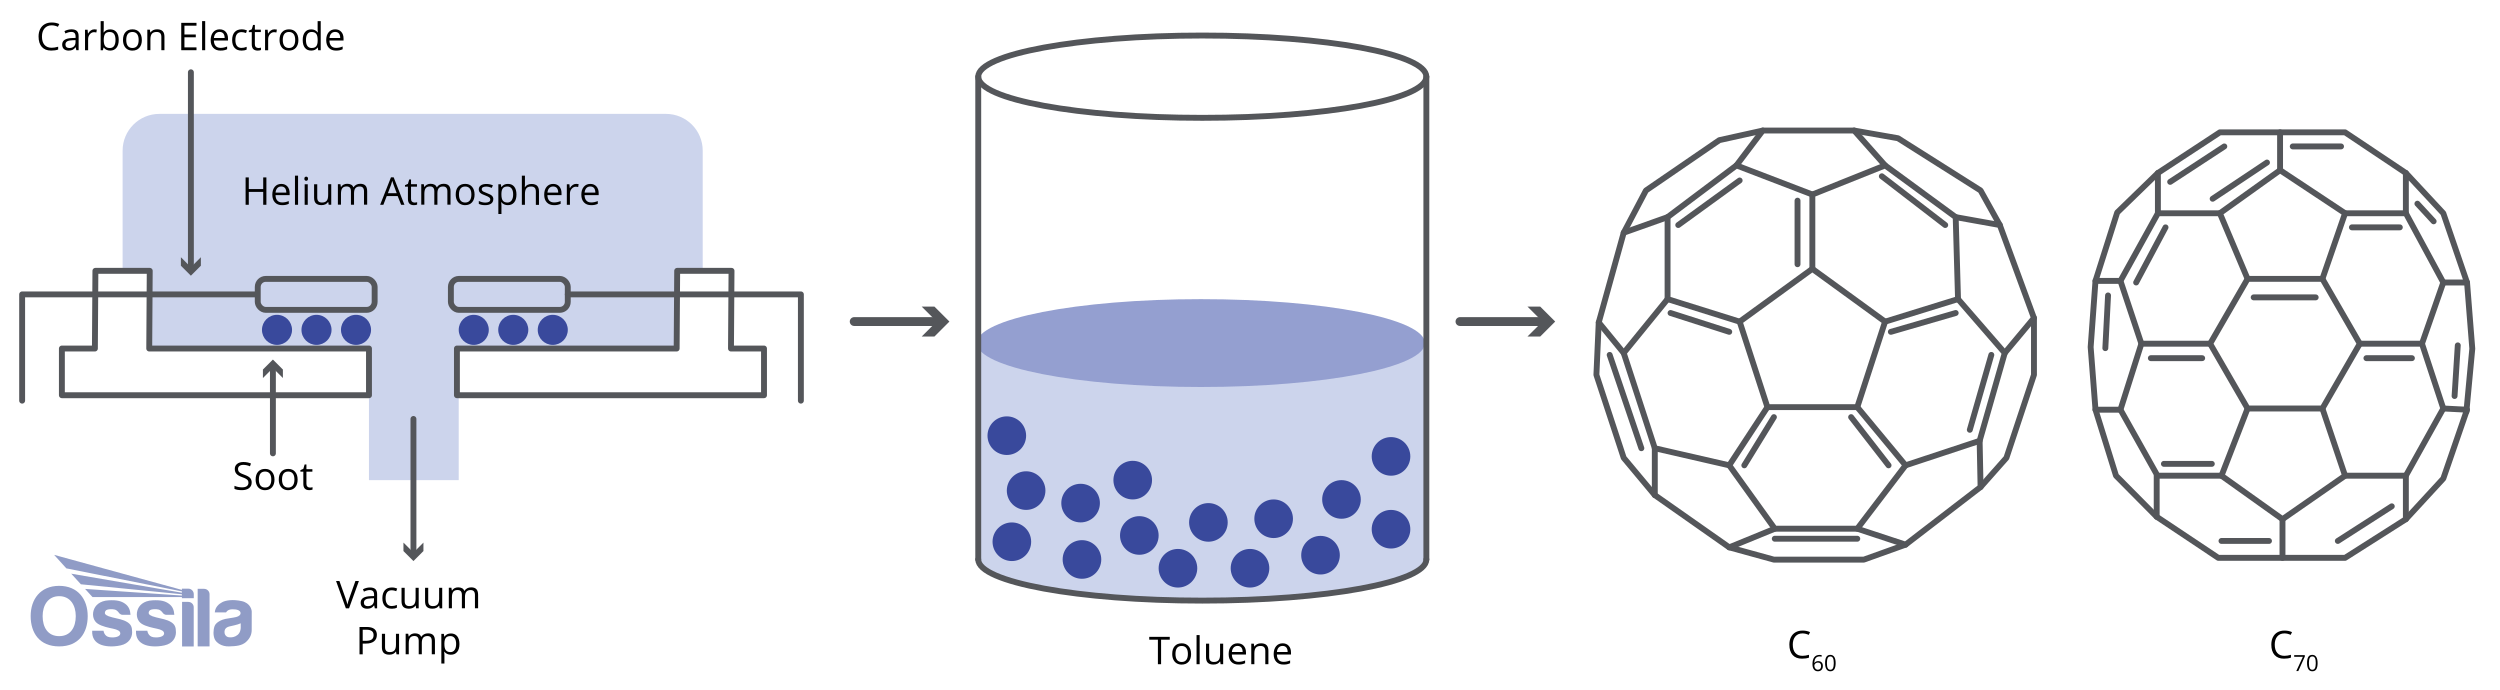 <svg viewBox="0 0 848 234.11" xmlns:xlink="http://www.w3.org/1999/xlink" height="234.11" width="848" xmlns="http://www.w3.org/2000/svg">
  <defs>
    <style>
      .cls-1 {
        fill: #ccd4ec;
      }

      .cls-2 {
        fill: #54565a;
      }

      .cls-3 {
        stroke-width: 3px;
      }

      .cls-3, .cls-4, .cls-5 {
        fill: none;
      }

      .cls-3, .cls-5 {
        stroke: #54565a;
        stroke-linecap: round;
        stroke-linejoin: round;
      }

      .cls-6 {
        fill: #39499c;
      }

      .cls-5 {
        stroke-width: 2px;
      }

      .cls-7 {
        fill: #949fd0;
      }

      .cls-8 {
        fill: #909cc6;
      }

      .cls-9 {
        clip-path: url(#clippath);
      }
    </style>
    <clipPath id="clippath">
      <path d="M22.51,192.79l39.19,7.81v.45l-37.54-6.46,3.27,3.6,34.27,3.38v.44c-10.98-.76-21.86-1.49-32.84-2.25l2.51,2.76c10.14,0,20.19,0,30.33,0v.38h4.03v-1.34c0-1.04-.83-1.89-1.85-1.89h-2.18v.42l-43.34-11.88,4.15,4.59Z" class="cls-4"></path>
    </clipPath>
  </defs>
  <g id="Layer_3">
    <path d="M41.59,91.87v-40.77c0-6.89,5.58-12.47,12.47-12.47h171.83c6.89,0,12.47,5.58,12.47,12.47v40.77h-8.67v26.35h-74.09v44.64h-30.45v-44.64H50.62v-26.35h-9.03" class="cls-1"></path>
  </g>
  <g id="Layer_2">
    <g>
      <polygon points="614.75 91.19 590.09 109.11 599.51 138.1 629.99 138.1 639.42 109.11 614.75 91.19" class="cls-5"></polygon>
      <polyline points="614.75 91.19 614.75 65.98 639.42 56.1 663.37 73.65 664.16 101.45 639.42 109.11" class="cls-5"></polyline>
      <polyline points="629.99 138.1 646.37 157.84 671.49 149.53 680.02 119.73 664.16 101.45" class="cls-5"></polyline>
      <polyline points="599.51 138.1 586.56 157.84 602 179.34 629.99 179.34 646.37 157.84" class="cls-5"></polyline>
      <polyline points="590.09 109.11 565.64 101.45 565.64 73.65 589 56.1 614.75 65.98" class="cls-5"></polyline>
      <polyline points="565.64 101.45 550.76 119.73 561.31 152.04 586.56 157.84" class="cls-5"></polyline>
      <line y2="61.22" x2="590.09" y1="76.33" x1="569.26" class="cls-5"></line>
      <line y2="76.33" x2="659.82" y1="59.79" x1="638.32" class="cls-5"></line>
      <line y2="112.56" x2="586.56" y1="106.17" x1="566.65" class="cls-5"></line>
      <line y2="157.84" x2="591.67" y1="141.49" x1="601.71" class="cls-5"></line>
      <line y2="145.79" x2="668.16" y1="120.38" x1="675.46" class="cls-5"></line>
      <polyline points="561.31 152.04 561.31 167.94 586.56 185.66 602 179.34" class="cls-5"></polyline>
      <polyline points="629.99 179.34 646.37 184.75 671.81 165.2 671.49 149.53" class="cls-5"></polyline>
      <polyline points="586.56 185.66 601.71 189.83 632.2 189.83 646.37 184.75" class="cls-5"></polyline>
      <polyline points="589 56.1 597.93 44.28 628.94 44.28 639.42 56.1" class="cls-5"></polyline>
      <polyline points="550.76 119.73 542.29 109.37 550.76 78.94 565.64 73.65" class="cls-5"></polyline>
      <polyline points="597.93 44.28 583.2 47.54 558.31 64.61 550.76 78.94" class="cls-5"></polyline>
      <polyline points="542.29 109.37 541.5 127.15 550.76 155.3 561.31 167.94" class="cls-5"></polyline>
      <polyline points="680.02 119.73 689.92 107.87 678.33 76.33 663.37 73.65" class="cls-5"></polyline>
      <polyline points="628.94 44.28 643.8 46.89 671.81 64.61 678.33 76.33" class="cls-5"></polyline>
      <polyline points="689.92 107.87 689.92 127.15 680.57 155.3 671.81 165.2" class="cls-5"></polyline>
      <line y2="89.63" x2="609.72" y1="68.06" x1="609.72" class="cls-5"></line>
      <line y2="157.84" x2="640.6" y1="141.49" x1="627.9" class="cls-5"></line>
      <line y2="182.74" x2="629.99" y1="182.74" x1="602" class="cls-5"></line>
      <line y2="106.17" x2="663.37" y1="112.56" x1="641.38" class="cls-5"></line>
      <line y2="152.04" x2="556.75" y1="120.38" x1="546" class="cls-5"></line>
    </g>
    <g>
      <line y2="109.07" x2="524.09" y1="109.07" x1="495.22" class="cls-3"></line>
      <polygon points="518.11 114.16 523.2 109.07 518.11 103.99 522.43 103.99 527.52 109.07 522.43 114.16 518.11 114.16" class="cls-2"></polygon>
    </g>
    <g>
      <polygon points="787.76 94.59 762.38 94.59 749.68 116.58 762.38 138.56 787.76 138.56 800.45 116.58 787.76 94.59" class="cls-5"></polygon>
      <polyline points="787.76 94.59 795.45 72.34 773.4 57.73 752.98 72.34 762.38 94.59" class="cls-5"></polyline>
      <polyline points="762.38 138.56 753.53 161.36 774.22 176.11 795.45 161.36 787.76 138.56" class="cls-5"></polyline>
      <line y2="100.87" x2="785.48" y1="100.87" x1="764.45" class="cls-5"></line>
      <polyline points="774.22 176.11 774.22 189.22 795.45 189.22 816.07 176.11 816.07 161.36 795.45 161.36" class="cls-5"></polyline>
      <polyline points="800.45 116.58 821.53 116.58 828.77 138.56 816.07 161.36" class="cls-5"></polyline>
      <line y2="121.49" x2="818.12" y1="121.49" x1="802.69" class="cls-5"></line>
      <polyline points="749.68 116.58 726.36 116.58 719.26 138.97 731.82 161.36 753.53 161.36" class="cls-5"></polyline>
      <polyline points="752.98 72.34 731.96 72.34 719.26 95.28 726.36 116.58" class="cls-5"></polyline>
      <line y2="77.12" x2="734.55" y1="95.82" x1="724.58" class="cls-5"></line>
      <polyline points="795.45 72.34 816.07 72.34 828.77 95.82 821.53 116.58" class="cls-5"></polyline>
      <line y2="77.12" x2="814.02" y1="77.12" x1="797.77" class="cls-5"></line>
      <polyline points="816.07 72.34 816.07 58.68 828.77 72.34 836.82 95.82 828.77 95.82" class="cls-5"></polyline>
      <polyline points="816.07 176.11 828.77 162.32 836.82 138.97 828.77 138.56" class="cls-5"></polyline>
      <polyline points="836.82 95.82 838.6 118.28 836.6 139.63" class="cls-5"></polyline>
      <polyline points="774.22 189.22 752.44 189.22 731.55 175.29 731.55 161.36" class="cls-5"></polyline>
      <line y2="183.49" x2="769.64" y1="183.49" x1="753.53" class="cls-5"></line>
      <line y2="171.74" x2="811.29" y1="183.49" x1="792.99" class="cls-5"></line>
      <line y2="117.15" x2="833.68" y1="134.33" x1="832.59" class="cls-5"></line>
      <line y2="75.07" x2="825.49" y1="69.09" x1="819.98" class="cls-5"></line>
      <line y2="157.34" x2="750.25" y1="157.34" x1="734" class="cls-5"></line>
      <line y2="121.49" x2="746.98" y1="121.49" x1="729.57" class="cls-5"></line>
      <polyline points="816.07 58.68 795.45 44.89 773.4 44.89 773.4 57.73" class="cls-5"></polyline>
      <line y2="49.67" x2="794.08" y1="49.67" x1="777.7" class="cls-5"></line>
      <line y2="49.67" x2="754.49" y1="61.69" x1="736.12" class="cls-5"></line>
      <line y2="55.13" x2="768.96" y1="67.42" x1="750.53" class="cls-5"></line>
      <polyline points="731.96 72.34 731.96 58.68 752.98 44.89 773.4 44.89" class="cls-5"></polyline>
      <polyline points="719.26 95.28 710.79 95.28 718.16 72.08 731.96 58.68" class="cls-5"></polyline>
      <polyline points="719.26 138.97 710.79 138.97 709.15 117.73 710.79 95.28" class="cls-5"></polyline>
      <line y2="118.1" x2="714.13" y1="100.21" x1="715.05" class="cls-5"></line>
      <polyline points="710.79 138.97 717.75 161.36 731.55 175.29" class="cls-5"></polyline>
    </g>
    <g>
      <path d="M611.41,214.85c-1.02,0-1.83.34-2.42,1.02-.59.68-.88,1.61-.88,2.79s.28,2.15.85,2.81c.57.66,1.38.99,2.43.99.65,0,1.39-.12,2.22-.35v.95c-.64.24-1.44.36-2.38.36-1.37,0-2.42-.41-3.17-1.24-.74-.83-1.11-2.01-1.11-3.54,0-.96.18-1.79.54-2.51s.87-1.27,1.55-1.66,1.47-.58,2.38-.58c.97,0,1.82.18,2.55.53l-.46.93c-.7-.33-1.41-.5-2.11-.5Z"></path>
      <path d="M614.79,225.32c0-1.06.21-1.86.62-2.39.41-.53,1.02-.79,1.83-.79.28,0,.5.02.66.07v.53c-.19-.06-.41-.09-.65-.09-.58,0-1.02.18-1.33.54s-.47.93-.5,1.7h.04c.27-.42.7-.64,1.29-.64.49,0,.87.15,1.15.44.28.29.42.69.42,1.2,0,.56-.15,1-.46,1.33-.31.32-.72.48-1.25.48-.56,0-1-.21-1.33-.63-.33-.42-.49-1.01-.49-1.76ZM616.61,227.18c.35,0,.62-.11.82-.33.19-.22.29-.54.29-.96,0-.36-.09-.64-.27-.84-.18-.2-.45-.31-.81-.31-.22,0-.42.05-.61.14-.18.09-.33.22-.44.38-.11.16-.16.33-.16.5,0,.25.05.49.15.71.1.22.24.39.42.52.18.13.39.19.62.19Z"></path>
      <path d="M622.65,224.92c0,.94-.15,1.63-.44,2.09-.29.46-.75.69-1.35.69s-1.03-.24-1.33-.71c-.3-.47-.46-1.17-.46-2.08s.15-1.64.44-2.1c.29-.46.74-.68,1.34-.68s1.03.24,1.34.71.46,1.17.46,2.07ZM619.69,224.92c0,.79.09,1.36.28,1.72.19.36.48.54.88.54s.71-.18.89-.55c.18-.36.28-.93.28-1.71s-.09-1.35-.28-1.71c-.18-.36-.48-.54-.89-.54s-.7.18-.88.53c-.18.36-.28.93-.28,1.72Z"></path>
    </g>
    <g>
      <path d="M774.89,214.85c-1.02,0-1.83.34-2.42,1.02-.59.68-.88,1.61-.88,2.79s.28,2.15.85,2.81c.57.66,1.38.99,2.43.99.65,0,1.39-.12,2.22-.35v.95c-.64.24-1.44.36-2.38.36-1.37,0-2.42-.41-3.17-1.24-.74-.83-1.11-2.01-1.11-3.54,0-.96.18-1.79.54-2.51s.87-1.27,1.55-1.66,1.47-.58,2.38-.58c.97,0,1.82.18,2.55.53l-.46.93c-.7-.33-1.41-.5-2.11-.5Z"></path>
      <path d="M778.9,227.63l2.24-4.84h-2.95v-.57h3.6v.49l-2.21,4.92h-.68Z"></path>
      <path d="M786.13,224.92c0,.94-.15,1.63-.44,2.09-.29.46-.75.69-1.35.69s-1.03-.24-1.33-.71c-.3-.47-.46-1.17-.46-2.08s.15-1.64.44-2.1c.29-.46.74-.68,1.34-.68s1.03.24,1.34.71.46,1.17.46,2.07ZM783.18,224.92c0,.79.09,1.36.28,1.72.19.36.48.54.88.54s.71-.18.89-.55c.18-.36.28-.93.28-1.71s-.09-1.35-.28-1.71c-.18-.36-.48-.54-.89-.54s-.7.18-.88.53c-.18.36-.28.93-.28,1.72Z"></path>
    </g>
    <ellipse ry="14.9" rx="76" cy="188.83" cx="407.34" class="cls-1"></ellipse>
    <polygon points="331.82 116.22 331.82 189.77 483.34 189.77 483.34 117.98 331.82 116.22" class="cls-1"></polygon>
    <ellipse ry="14.9" rx="76" cy="116.37" cx="407.34" class="cls-7"></ellipse>
    <ellipse ry="13.96" rx="76" cy="26.01" cx="407.82" class="cls-5"></ellipse>
    <path d="M483.82,189.77c0,7.71-34.03,13.96-76,13.96s-76-6.25-76-13.96" class="cls-5"></path>
    <line y2="189.77" x2="331.82" y1="26.01" x1="331.82" class="cls-5"></line>
    <line y2="189.77" x2="483.82" y1="26.01" x1="483.82" class="cls-5"></line>
    <g>
      <path d="M393.84,225.3h-1.08v-8.32h-2.94v-.96h6.96v.96h-2.94v8.32Z"></path>
      <path d="M404.02,221.81c0,1.13-.29,2.02-.86,2.66-.57.64-1.36.96-2.37.96-.62,0-1.17-.15-1.66-.44s-.85-.71-1.12-1.26-.39-1.19-.39-1.92c0-1.13.28-2.02.85-2.65.57-.63,1.35-.95,2.36-.95s1.75.32,2.32.97c.57.65.86,1.52.86,2.63ZM398.72,221.81c0,.89.18,1.57.53,2.03s.88.7,1.57.7,1.21-.23,1.57-.69c.36-.46.54-1.14.54-2.03s-.18-1.56-.54-2.02c-.36-.46-.89-.69-1.58-.69s-1.21.23-1.56.68-.53,1.13-.53,2.02Z"></path>
      <path d="M406.92,225.3h-1.05v-9.88h1.05v9.88Z"></path>
      <path d="M410.15,218.34v4.51c0,.57.13.99.39,1.27s.66.42,1.21.42c.73,0,1.26-.2,1.6-.6.34-.4.5-1.05.5-1.95v-3.66h1.05v6.96h-.87l-.15-.93h-.06c-.22.34-.52.6-.9.79-.38.18-.82.27-1.31.27-.85,0-1.48-.2-1.9-.6-.42-.4-.63-1.05-.63-1.93v-4.55h1.07Z"></path>
      <path d="M420.08,225.42c-1.03,0-1.84-.31-2.43-.94-.59-.63-.89-1.5-.89-2.61s.28-2.01.83-2.67c.55-.66,1.29-.99,2.22-.99.87,0,1.56.29,2.07.86.51.57.76,1.33.76,2.27v.67h-4.79c.02.82.23,1.44.62,1.86.39.42.94.63,1.65.63.75,0,1.49-.16,2.22-.47v.94c-.37.16-.72.28-1.06.35-.33.07-.73.1-1.2.1ZM419.79,219.1c-.56,0-1,.18-1.34.55-.33.36-.53.87-.59,1.51h3.64c0-.66-.15-1.17-.44-1.53-.3-.35-.72-.53-1.27-.53Z"></path>
      <path d="M429.19,225.3v-4.5c0-.57-.13-.99-.39-1.27s-.66-.42-1.21-.42c-.73,0-1.26.2-1.6.59-.34.39-.51,1.04-.51,1.95v3.65h-1.05v-6.96h.86l.17.95h.05c.22-.34.52-.61.91-.8.39-.19.82-.28,1.3-.28.84,0,1.47.2,1.89.61.42.4.63,1.05.63,1.94v4.54h-1.05Z"></path>
      <path d="M435.35,225.42c-1.03,0-1.84-.31-2.43-.94s-.89-1.5-.89-2.61.28-2.01.83-2.67c.55-.66,1.29-.99,2.22-.99.87,0,1.56.29,2.07.86.51.57.76,1.33.76,2.27v.67h-4.79c.02.82.23,1.44.62,1.86s.94.63,1.65.63c.75,0,1.49-.16,2.22-.47v.94c-.37.16-.72.28-1.06.35-.33.07-.73.1-1.2.1ZM435.06,219.1c-.56,0-1,.18-1.34.55-.33.36-.53.87-.59,1.51h3.64c0-.66-.15-1.17-.44-1.53-.3-.35-.72-.53-1.27-.53Z"></path>
    </g>
    <g>
      <line y2="109.07" x2="318.61" y1="109.07" x1="289.74" class="cls-3"></line>
      <polygon points="312.63 114.16 317.72 109.07 312.63 103.99 316.95 103.99 322.04 109.07 316.95 114.16 312.63 114.16" class="cls-2"></polygon>
    </g>
    <circle r="6.55" cy="183.76" cx="343.22" class="cls-6"></circle>
    <circle r="6.55" cy="170.65" cx="366.54" class="cls-6"></circle>
    <circle r="6.55" cy="189.77" cx="367" class="cls-6"></circle>
    <circle r="6.55" cy="181.63" cx="386.46" class="cls-6"></circle>
    <circle r="6.55" cy="177.2" cx="409.89" class="cls-6"></circle>
    <circle r="6.55" cy="192.75" cx="399.56" class="cls-6"></circle>
    <circle r="6.55" cy="188.32" cx="447.92" class="cls-6"></circle>
    <circle r="6.55" cy="154.81" cx="471.83" class="cls-6"></circle>
    <circle r="6.55" cy="179.51" cx="471.83" class="cls-6"></circle>
    <circle r="6.55" cy="192.75" cx="424" class="cls-6"></circle>
    <circle r="6.55" cy="175.96" cx="432.02" class="cls-6"></circle>
    <circle r="6.55" cy="169.41" cx="455.03" class="cls-6"></circle>
    <circle r="6.55" cy="166.41" cx="348.06" class="cls-6"></circle>
    <circle r="6.55" cy="147.78" cx="341.51" class="cls-6"></circle>
    <circle r="6.55" cy="162.86" cx="384.22" class="cls-6"></circle>
    <g>
      <path d="M120.58,197.07h1.16l-3.35,9.28h-1.07l-3.33-9.28h1.14l2.13,6c.25.69.44,1.36.58,2.01.15-.69.35-1.37.6-2.05l2.12-5.97Z"></path>
      <path d="M127.14,206.35l-.21-.99h-.05c-.35.44-.69.73-1.04.89-.35.15-.78.23-1.29.23-.69,0-1.23-.18-1.62-.53-.39-.36-.59-.86-.59-1.52,0-1.4,1.12-2.14,3.37-2.21l1.18-.04v-.43c0-.55-.12-.95-.35-1.21-.24-.26-.61-.39-1.13-.39-.58,0-1.24.18-1.97.53l-.32-.81c.34-.19.72-.33,1.13-.44.41-.11.82-.16,1.23-.16.83,0,1.44.18,1.84.55.4.37.6.96.6,1.77v4.75h-.78ZM124.75,205.61c.66,0,1.17-.18,1.55-.54.38-.36.56-.86.56-1.51v-.63l-1.05.04c-.84.03-1.44.16-1.81.39-.37.23-.56.59-.56,1.08,0,.38.12.67.35.87.23.2.55.3.97.3Z"></path>
      <path d="M132.87,206.48c-1.01,0-1.79-.31-2.34-.93-.55-.62-.83-1.5-.83-2.63s.28-2.06.84-2.7c.56-.63,1.36-.95,2.4-.95.33,0,.67.04,1,.11s.6.16.79.25l-.32.9c-.23-.09-.49-.17-.76-.23-.27-.06-.52-.09-.73-.09-1.41,0-2.12.9-2.12,2.7,0,.85.17,1.51.52,1.97.35.46.86.69,1.53.69.58,0,1.17-.12,1.78-.37v.93c-.47.24-1.05.36-1.76.36Z"></path>
      <path d="M137.27,199.39v4.51c0,.57.13.99.39,1.27s.66.42,1.21.42c.73,0,1.26-.2,1.6-.6.34-.4.5-1.05.5-1.95v-3.66h1.05v6.96h-.87l-.15-.93h-.06c-.22.34-.52.6-.9.79-.38.18-.82.27-1.31.27-.85,0-1.48-.2-1.9-.6-.42-.4-.63-1.05-.63-1.93v-4.55h1.07Z"></path>
      <path d="M145.25,199.39v4.51c0,.57.13.99.39,1.27s.66.42,1.21.42c.73,0,1.26-.2,1.6-.6.34-.4.5-1.05.5-1.95v-3.66h1.05v6.96h-.87l-.15-.93h-.06c-.22.34-.52.6-.9.79-.38.18-.82.27-1.31.27-.85,0-1.48-.2-1.9-.6-.42-.4-.63-1.05-.63-1.93v-4.55h1.07Z"></path>
      <path d="M161.1,206.35v-4.53c0-.55-.12-.97-.36-1.25-.24-.28-.6-.42-1.1-.42-.66,0-1.14.19-1.45.56s-.47.96-.47,1.74v3.88h-1.05v-4.53c0-.55-.12-.97-.36-1.25-.24-.28-.61-.42-1.11-.42-.66,0-1.14.2-1.45.59-.31.4-.46,1.04-.46,1.95v3.65h-1.05v-6.96h.86l.17.95h.05c.2-.34.48-.6.84-.79.36-.19.77-.29,1.22-.29,1.09,0,1.8.39,2.13,1.18h.05c.21-.36.51-.65.9-.86s.84-.32,1.35-.32c.79,0,1.38.2,1.77.61.39.4.59,1.05.59,1.94v4.54h-1.05Z"></path>
      <path d="M127.83,215.37c0,.94-.32,1.66-.96,2.17-.64.51-1.56.76-2.75.76h-1.09v3.65h-1.08v-9.28h2.41c2.32,0,3.48.9,3.48,2.7ZM123.03,217.37h.97c.96,0,1.65-.15,2.08-.46s.64-.8.64-1.49c0-.61-.2-1.07-.6-1.37s-1.03-.45-1.88-.45h-1.21v3.77Z"></path>
      <path d="M130.61,214.99v4.51c0,.57.13.99.39,1.27s.66.42,1.21.42c.73,0,1.26-.2,1.6-.6.34-.4.5-1.05.5-1.95v-3.66h1.05v6.96h-.87l-.15-.93h-.06c-.22.34-.52.6-.9.79-.38.18-.82.27-1.31.27-.85,0-1.48-.2-1.9-.6-.42-.4-.63-1.05-.63-1.93v-4.55h1.07Z"></path>
      <path d="M146.46,221.95v-4.53c0-.55-.12-.97-.36-1.25-.24-.28-.6-.42-1.1-.42-.66,0-1.14.19-1.45.56s-.47.96-.47,1.74v3.88h-1.05v-4.53c0-.55-.12-.97-.36-1.25-.24-.28-.61-.42-1.11-.42-.66,0-1.14.2-1.45.59-.31.4-.46,1.04-.46,1.95v3.65h-1.05v-6.96h.86l.17.95h.05c.2-.34.48-.6.84-.79.36-.19.77-.29,1.22-.29,1.09,0,1.8.39,2.13,1.18h.05c.21-.36.51-.65.9-.86s.84-.32,1.35-.32c.79,0,1.38.2,1.77.61.39.4.59,1.05.59,1.94v4.54h-1.05Z"></path>
      <path d="M152.93,222.08c-.45,0-.87-.08-1.24-.25-.37-.17-.69-.42-.94-.77h-.08c.05.41.08.79.08,1.16v2.86h-1.05v-10.08h.86l.15.95h.05c.27-.38.59-.66.95-.83s.77-.25,1.24-.25c.92,0,1.63.32,2.14.95.5.63.75,1.52.75,2.65s-.25,2.03-.77,2.66c-.51.63-1.22.95-2.12.95ZM152.77,215.76c-.71,0-1.23.2-1.54.59s-.48,1.02-.49,1.88v.23c0,.98.16,1.68.49,2.1.33.42.85.63,1.57.63.6,0,1.07-.24,1.41-.73.34-.49.51-1.16.51-2.01s-.17-1.53-.51-2c-.34-.46-.82-.69-1.44-.69Z"></path>
    </g>
    <g>
      <path d="M81.65,212.93c0,.5-.15,1.7-1.07,2.44-.92.74-1.95.92-2.95.79-1-.13-1.52-1.02-1.49-1.82.03-.8.38-1.49,1.6-1.83,1.22-.33,2.63-.5,3.91-1.09v1.52ZM82.03,203.91c-2.99-.68-5.4-.29-6.6.32s-2.45,1.73-2.57,3.5h3.83s.43-1.03,2.06-1.06c1.63-.03,2.64.35,2.82,1.08.17.73-.43,1.29-1.44,1.54-1,.25-2.6.42-3.71.65-1.12.23-3.13,1.07-3.63,2.42-.49,1.35-.51,3.18.04,4.43.55,1.25,2.39,2.54,4.83,2.47,2.44-.07,4.4-.23,5.83-1.54s1.89-2.67,1.89-4.08.01-5.7.01-6.18-.38-2.87-3.37-3.56" class="cls-8"></path>
      <g class="cls-9">
        <rect height="14.7" width="47.38" y="188.2" x="18.36" class="cls-8"></rect>
      </g>
      <g>
        <path d="M69.23,199.73h-2.18v19.53h4.03v-17.68c0-1.02-.83-1.85-1.85-1.85" class="cls-8"></path>
        <path d="M63.89,204.16h-2.13v15.11h3.95v-13.29c0-1-.82-1.81-1.81-1.81" class="cls-8"></path>
        <path d="M57.97,210.98c-1.36-.83-3.05-1.09-5.05-1.58-2-.49-2.48-1.01-2.49-1.49,0-.48.28-.97.85-1.12.57-.15,1.49-.26,2.45-.04.96.22,1.46,1.15,1.69,1.38.24.23.66.41.95.41h2.76c-.1-1.64-.61-2.85-1.8-3.72-1.19-.87-2.66-1.36-5.64-1.19-2.99.17-4.59,1.71-5.09,3.47-.51,1.76.03,3.56,1.44,4.47,1.41.92,3.74,1.38,5.17,1.68,1.42.31,2.53.75,2.45,1.7-.07.95-1.68,1.44-3.58,1.2-1.91-.24-2.1-2.2-2.1-2.2h-3.85c-.13,2.51,1.07,3.88,2.63,4.6,1.55.73,4.21.99,7.02.36,2.82-.62,3.89-2.63,3.9-4.4.01-1.77-.35-2.71-1.71-3.54" class="cls-8"></path>
        <path d="M43.11,210.98c-1.36-.83-3.05-1.09-5.05-1.58-2-.49-2.48-1.01-2.49-1.49,0-.48.28-.97.85-1.12.57-.15,1.49-.26,2.45-.04.96.22,1.46,1.15,1.69,1.38.24.23.66.41.95.41h2.76c-.1-1.64-.61-2.85-1.8-3.72-1.19-.87-2.66-1.36-5.64-1.19-2.99.17-4.59,1.71-5.09,3.47-.51,1.76.03,3.56,1.44,4.47,1.41.92,3.74,1.38,5.17,1.68,1.42.31,2.53.75,2.45,1.7-.07.95-1.68,1.44-3.58,1.2-1.91-.24-2.1-2.2-2.1-2.2h-3.85c-.13,2.51,1.07,3.88,2.63,4.6s4.21.99,7.02.36c2.82-.62,3.89-2.63,3.9-4.4.01-1.77-.35-2.71-1.71-3.54" class="cls-8"></path>
        <path d="M20.07,215.78c-3.89,0-5.61-3.05-5.61-6.79s1.89-6.77,5.62-6.77,5.62,3.03,5.62,6.77-1.73,6.79-5.62,6.79M20.08,198.72c-6.42,0-9.68,4.59-9.68,10.26s2.96,10.28,9.66,10.28,9.69-4.62,9.69-10.28-3.26-10.26-9.68-10.26" class="cls-8"></path>
      </g>
    </g>
    <g>
      <path d="M17.54,8.59c-1.02,0-1.82.34-2.42,1.02-.59.68-.89,1.61-.89,2.79s.28,2.15.85,2.81c.57.66,1.38.99,2.43.99.65,0,1.39-.12,2.22-.35v.95c-.64.24-1.44.36-2.38.36-1.37,0-2.42-.41-3.16-1.24-.74-.83-1.11-2.01-1.11-3.54,0-.96.18-1.79.54-2.51.36-.72.87-1.27,1.55-1.66.67-.39,1.47-.58,2.38-.58.97,0,1.82.18,2.55.53l-.46.93c-.7-.33-1.4-.5-2.11-.5Z"></path>
      <path d="M25.89,17.03l-.21-.99h-.05c-.35.44-.69.73-1.04.89-.35.15-.78.23-1.29.23-.69,0-1.23-.18-1.62-.53-.39-.36-.59-.86-.59-1.52,0-1.4,1.12-2.14,3.37-2.21l1.18-.04v-.43c0-.55-.12-.95-.35-1.21-.24-.26-.61-.39-1.13-.39-.58,0-1.24.18-1.97.53l-.32-.81c.34-.19.72-.33,1.13-.44.41-.11.82-.16,1.23-.16.83,0,1.44.18,1.84.55.4.37.6.96.6,1.77v4.75h-.78ZM23.51,16.29c.66,0,1.17-.18,1.55-.54.38-.36.56-.86.56-1.51v-.63l-1.05.04c-.84.03-1.44.16-1.81.39-.37.23-.56.59-.56,1.08,0,.38.12.67.35.87.23.2.55.3.97.3Z"></path>
      <path d="M32.01,9.95c.31,0,.59.03.83.08l-.15.98c-.29-.06-.54-.1-.76-.1-.56,0-1.04.23-1.44.69-.4.46-.6,1.03-.6,1.71v3.73h-1.05v-6.96h.87l.12,1.29h.05c.26-.45.57-.8.93-1.05s.76-.37,1.2-.37Z"></path>
      <path d="M37.38,9.96c.91,0,1.62.31,2.13.94.51.62.76,1.51.76,2.65s-.25,2.03-.77,2.66c-.51.63-1.22.95-2.12.95-.45,0-.87-.08-1.24-.25-.37-.17-.69-.42-.94-.77h-.08l-.22.9h-.76V7.16h1.05v2.4c0,.54-.02,1.02-.05,1.45h.05c.49-.69,1.22-1.04,2.18-1.04ZM37.23,10.85c-.72,0-1.24.21-1.56.62-.32.41-.48,1.11-.48,2.09s.16,1.68.49,2.1c.33.42.85.63,1.57.63.65,0,1.13-.24,1.45-.71.32-.47.48-1.15.48-2.03s-.16-1.58-.48-2.02-.81-.67-1.47-.67Z"></path>
      <path d="M48.12,13.55c0,1.13-.29,2.02-.86,2.66-.57.64-1.36.96-2.37.96-.62,0-1.17-.15-1.66-.44s-.85-.71-1.12-1.26-.39-1.19-.39-1.92c0-1.13.28-2.02.85-2.65.57-.63,1.35-.95,2.36-.95s1.75.32,2.32.97c.57.65.86,1.52.86,2.63ZM42.82,13.55c0,.89.18,1.57.53,2.03s.88.7,1.57.7,1.21-.23,1.57-.69c.36-.46.54-1.14.54-2.03s-.18-1.56-.54-2.02c-.36-.46-.89-.69-1.58-.69s-1.21.23-1.56.68-.53,1.13-.53,2.02Z"></path>
      <path d="M54.73,17.03v-4.5c0-.57-.13-.99-.39-1.27s-.66-.42-1.21-.42c-.73,0-1.26.2-1.6.59s-.51,1.04-.51,1.95v3.65h-1.05v-6.96h.86l.17.95h.05c.22-.34.52-.61.91-.8.39-.19.82-.28,1.3-.28.84,0,1.47.2,1.89.61.42.4.63,1.05.63,1.94v4.54h-1.05Z"></path>
      <path d="M66.65,17.03h-5.17V7.75h5.17v.96h-4.09v2.99h3.85v.95h-3.85v3.42h4.09v.96Z"></path>
      <path d="M69.6,17.03h-1.05V7.16h1.05v9.88Z"></path>
      <path d="M74.78,17.16c-1.03,0-1.84-.31-2.43-.94-.59-.63-.89-1.5-.89-2.61s.28-2.01.83-2.67c.55-.66,1.29-.99,2.22-.99.87,0,1.56.29,2.07.86.51.57.76,1.33.76,2.27v.67h-4.79c.02.82.23,1.44.62,1.86.39.42.94.63,1.65.63.75,0,1.49-.16,2.22-.47v.94c-.37.16-.72.28-1.06.35-.33.07-.73.1-1.2.1ZM74.49,10.83c-.56,0-1,.18-1.34.55-.33.36-.53.87-.59,1.51h3.64c0-.66-.15-1.17-.44-1.53-.3-.35-.72-.53-1.27-.53Z"></path>
      <path d="M81.91,17.16c-1.01,0-1.79-.31-2.34-.93-.55-.62-.83-1.5-.83-2.63s.28-2.06.84-2.7c.56-.63,1.36-.95,2.4-.95.33,0,.67.04,1,.11s.6.16.79.25l-.32.9c-.23-.09-.49-.17-.76-.23-.27-.06-.52-.09-.73-.09-1.41,0-2.12.9-2.12,2.7,0,.85.17,1.51.52,1.97.35.46.86.69,1.53.69.58,0,1.17-.12,1.78-.37v.93c-.47.24-1.05.36-1.76.36Z"></path>
      <path d="M87.57,16.29c.19,0,.37-.01.54-.04.17-.03.31-.06.41-.09v.81c-.11.06-.28.1-.5.14-.22.04-.42.05-.6.05-1.35,0-2.02-.71-2.02-2.13v-4.14h-1v-.51l1-.44.44-1.49h.61v1.61h2.02v.82h-2.02v4.09c0,.42.1.74.3.96s.47.34.82.34Z"></path>
      <path d="M93.08,9.95c.31,0,.59.03.83.08l-.15.98c-.29-.06-.54-.1-.76-.1-.56,0-1.04.23-1.44.69-.4.46-.6,1.03-.6,1.71v3.73h-1.05v-6.96h.87l.12,1.29h.05c.26-.45.57-.8.93-1.05s.76-.37,1.2-.37Z"></path>
      <path d="M101.22,13.55c0,1.13-.29,2.02-.86,2.66-.57.64-1.36.96-2.37.96-.62,0-1.17-.15-1.66-.44s-.85-.71-1.12-1.26-.39-1.19-.39-1.92c0-1.13.28-2.02.85-2.65.57-.63,1.35-.95,2.36-.95s1.75.32,2.32.97c.57.65.86,1.52.86,2.63ZM95.92,13.55c0,.89.18,1.57.53,2.03s.88.7,1.57.7,1.21-.23,1.57-.69c.36-.46.54-1.14.54-2.03s-.18-1.56-.54-2.02c-.36-.46-.89-.69-1.58-.69s-1.21.23-1.56.68-.53,1.13-.53,2.02Z"></path>
      <path d="M107.8,16.1h-.06c-.49.71-1.21,1.06-2.18,1.06-.91,0-1.62-.31-2.12-.93-.51-.62-.76-1.51-.76-2.65s.25-2.04.76-2.67,1.21-.95,2.12-.95,1.67.34,2.17,1.03h.08l-.04-.5-.03-.49v-2.83h1.05v9.88h-.86l-.14-.93ZM105.7,16.28c.72,0,1.24-.2,1.56-.59.32-.39.49-1.02.49-1.89v-.22c0-.99-.16-1.69-.49-2.11-.33-.42-.85-.63-1.57-.63-.62,0-1.09.24-1.42.72-.33.48-.49,1.16-.49,2.03s.16,1.56.49,2.01.8.68,1.43.68Z"></path>
      <path d="M113.97,17.16c-1.03,0-1.84-.31-2.43-.94-.59-.63-.89-1.5-.89-2.61s.28-2.01.83-2.67c.55-.66,1.29-.99,2.22-.99.87,0,1.56.29,2.07.86.51.57.76,1.33.76,2.27v.67h-4.79c.02.82.23,1.44.62,1.86.39.42.94.63,1.65.63.75,0,1.49-.16,2.22-.47v.94c-.37.16-.72.28-1.06.35-.33.07-.73.1-1.2.1ZM113.69,10.83c-.56,0-1,.18-1.34.55-.33.36-.53.87-.59,1.51h3.64c0-.66-.15-1.17-.44-1.53-.3-.35-.72-.53-1.27-.53Z"></path>
    </g>
    <g>
      <path d="M85.37,163.66c0,.82-.3,1.45-.89,1.91s-1.4.69-2.41.69c-1.1,0-1.95-.14-2.54-.43v-1.04c.38.16.8.29,1.24.38s.89.14,1.33.14c.72,0,1.26-.14,1.62-.41.36-.27.55-.65.55-1.14,0-.32-.06-.58-.19-.79-.13-.21-.35-.39-.65-.57-.3-.17-.76-.37-1.38-.59-.86-.31-1.48-.67-1.85-1.1-.37-.42-.56-.98-.56-1.66,0-.72.27-1.28.81-1.71s1.25-.63,2.13-.63,1.77.17,2.55.51l-.34.94c-.77-.32-1.51-.48-2.23-.48-.57,0-1.02.12-1.34.37s-.48.59-.48,1.02c0,.32.06.58.18.79.12.21.32.39.6.57.28.17.71.36,1.29.57.97.35,1.64.72,2.01,1.12.37.4.55.91.55,1.55Z"></path>
      <path d="M93.11,162.65c0,1.13-.29,2.02-.86,2.66-.57.64-1.36.96-2.37.96-.62,0-1.17-.15-1.66-.44s-.85-.71-1.12-1.26-.39-1.19-.39-1.92c0-1.13.28-2.02.85-2.65.57-.63,1.35-.95,2.36-.95s1.75.32,2.32.97c.57.65.86,1.52.86,2.63ZM87.81,162.65c0,.89.18,1.57.53,2.03s.88.7,1.57.7,1.21-.23,1.57-.69c.36-.46.54-1.14.54-2.03s-.18-1.56-.54-2.02c-.36-.46-.89-.69-1.58-.69s-1.21.23-1.56.68-.53,1.13-.53,2.02Z"></path>
      <path d="M100.96,162.65c0,1.13-.29,2.02-.86,2.66-.57.64-1.36.96-2.37.96-.62,0-1.17-.15-1.66-.44s-.85-.71-1.12-1.26-.39-1.19-.39-1.92c0-1.13.28-2.02.85-2.65.57-.63,1.35-.95,2.36-.95s1.75.32,2.32.97c.57.65.86,1.52.86,2.63ZM95.66,162.65c0,.89.18,1.57.53,2.03s.88.7,1.57.7,1.21-.23,1.57-.69c.36-.46.54-1.14.54-2.03s-.18-1.56-.54-2.02c-.36-.46-.89-.69-1.58-.69s-1.21.23-1.56.68-.53,1.13-.53,2.02Z"></path>
      <path d="M105.06,165.39c.19,0,.37-.01.54-.04.17-.03.31-.06.41-.09v.81c-.11.06-.28.1-.5.14-.22.04-.42.05-.6.05-1.35,0-2.02-.71-2.02-2.13v-4.14h-1v-.51l1-.44.44-1.49h.61v1.61h2.02v.82h-2.02v4.09c0,.42.1.74.3.96s.47.34.82.34Z"></path>
    </g>
    <g>
      <path d="M90.36,69.46h-1.08v-4.37h-4.89v4.37h-1.08v-9.28h1.08v3.95h4.89v-3.95h1.08v9.28Z"></path>
      <path d="M95.69,69.59c-1.03,0-1.84-.31-2.43-.94-.59-.63-.89-1.5-.89-2.61s.28-2.01.83-2.67c.55-.66,1.29-.99,2.22-.99.87,0,1.56.29,2.07.86.51.57.76,1.33.76,2.27v.67h-4.79c.02.82.23,1.44.62,1.86.39.42.94.63,1.65.63.75,0,1.49-.16,2.22-.47v.94c-.37.16-.72.28-1.06.35-.33.07-.73.1-1.2.1ZM95.4,63.26c-.56,0-1,.18-1.34.55-.33.36-.53.87-.59,1.51h3.64c0-.66-.15-1.17-.44-1.53-.3-.35-.72-.53-1.27-.53Z"></path>
      <path d="M101.1,69.46h-1.05v-9.88h1.05v9.88Z"></path>
      <path d="M103.24,60.62c0-.24.06-.42.18-.53.12-.11.27-.17.44-.17s.32.06.44.17.18.29.18.53-.06.41-.18.53c-.12.12-.27.17-.44.17-.18,0-.33-.06-.44-.17-.12-.12-.18-.29-.18-.53ZM104.39,69.46h-1.05v-6.96h1.05v6.96Z"></path>
      <path d="M107.61,62.5v4.51c0,.57.13.99.39,1.27s.66.42,1.21.42c.73,0,1.26-.2,1.6-.6.34-.4.5-1.05.5-1.95v-3.66h1.05v6.96h-.87l-.15-.93h-.06c-.22.34-.52.6-.9.79-.38.18-.82.27-1.31.27-.85,0-1.48-.2-1.9-.6-.42-.4-.63-1.05-.63-1.93v-4.55h1.07Z"></path>
      <path d="M123.47,69.46v-4.53c0-.55-.12-.97-.36-1.25-.24-.28-.6-.42-1.1-.42-.66,0-1.14.19-1.45.56s-.47.96-.47,1.74v3.88h-1.05v-4.53c0-.55-.12-.97-.36-1.25-.24-.28-.61-.42-1.11-.42-.66,0-1.14.2-1.45.59-.31.4-.46,1.04-.46,1.95v3.65h-1.05v-6.96h.86l.17.95h.05c.2-.34.48-.6.84-.79.36-.19.77-.29,1.22-.29,1.09,0,1.8.39,2.13,1.18h.05c.21-.36.51-.65.9-.86s.84-.32,1.35-.32c.79,0,1.38.2,1.77.61.39.4.59,1.05.59,1.94v4.54h-1.05Z"></path>
      <path d="M136.06,69.46l-1.16-2.95h-3.72l-1.14,2.95h-1.09l3.67-9.32h.91l3.65,9.32h-1.12ZM134.57,65.54l-1.08-2.88c-.14-.36-.28-.81-.43-1.34-.09.41-.23.85-.4,1.34l-1.09,2.88h3Z"></path>
      <path d="M140.54,68.72c.19,0,.37-.01.54-.04.17-.03.31-.06.41-.09v.81c-.11.06-.28.1-.5.14-.22.04-.42.05-.6.05-1.35,0-2.02-.71-2.02-2.13v-4.14h-1v-.51l1-.44.44-1.49h.61v1.61h2.02v.82h-2.02v4.09c0,.42.1.74.3.96s.47.34.82.34Z"></path>
      <path d="M151.75,69.46v-4.53c0-.55-.12-.97-.36-1.25-.24-.28-.6-.42-1.1-.42-.66,0-1.14.19-1.45.56s-.47.96-.47,1.74v3.88h-1.05v-4.53c0-.55-.12-.97-.36-1.25-.24-.28-.61-.42-1.11-.42-.66,0-1.14.2-1.45.59-.31.4-.46,1.04-.46,1.95v3.65h-1.05v-6.96h.86l.17.95h.05c.2-.34.48-.6.84-.79.36-.19.77-.29,1.22-.29,1.09,0,1.8.39,2.13,1.18h.05c.21-.36.51-.65.9-.86s.84-.32,1.35-.32c.79,0,1.38.2,1.77.61.39.4.59,1.05.59,1.94v4.54h-1.05Z"></path>
      <path d="M160.98,65.97c0,1.13-.29,2.02-.86,2.66-.57.64-1.36.96-2.37.96-.62,0-1.17-.15-1.66-.44s-.85-.71-1.12-1.26-.39-1.19-.39-1.92c0-1.13.28-2.02.85-2.65.57-.63,1.35-.95,2.36-.95s1.75.32,2.32.97c.57.65.86,1.52.86,2.63ZM155.68,65.97c0,.89.18,1.57.53,2.03s.88.7,1.57.7,1.21-.23,1.57-.69c.36-.46.54-1.14.54-2.03s-.18-1.56-.54-2.02c-.36-.46-.89-.69-1.58-.69s-1.21.23-1.56.68-.53,1.13-.53,2.02Z"></path>
      <path d="M167.32,67.56c0,.65-.24,1.15-.72,1.5s-1.16.53-2.03.53c-.92,0-1.64-.15-2.16-.44v-.98c.33.17.69.3,1.08.4.38.1.75.15,1.11.15.55,0,.97-.09,1.27-.26.3-.18.44-.44.44-.8,0-.27-.12-.5-.35-.69-.24-.19-.69-.42-1.37-.68-.65-.24-1.11-.45-1.38-.63-.27-.18-.48-.38-.61-.61-.13-.23-.2-.5-.2-.82,0-.57.23-1.01.69-1.34.46-.33,1.09-.49,1.9-.49.75,0,1.48.15,2.2.46l-.37.86c-.7-.29-1.33-.43-1.9-.43-.5,0-.88.08-1.13.23s-.38.37-.38.65c0,.19.05.34.14.48.1.13.25.26.46.37s.62.29,1.22.51c.83.3,1.38.6,1.67.91.29.3.44.69.44,1.15Z"></path>
      <path d="M172.27,69.59c-.45,0-.87-.08-1.24-.25-.37-.17-.69-.42-.94-.77h-.08c.05.41.08.79.08,1.16v2.86h-1.05v-10.08h.86l.15.95h.05c.27-.38.59-.66.95-.83s.77-.25,1.24-.25c.92,0,1.63.32,2.14.95.5.63.75,1.52.75,2.65s-.25,2.03-.77,2.66c-.51.63-1.22.95-2.12.95ZM172.11,63.27c-.71,0-1.23.2-1.54.59s-.48,1.02-.49,1.88v.23c0,.98.16,1.68.49,2.1.33.42.85.63,1.57.63.6,0,1.07-.24,1.41-.73.34-.49.51-1.16.51-2.01s-.17-1.53-.51-2c-.34-.46-.82-.69-1.44-.69Z"></path>
      <path d="M181.76,69.46v-4.5c0-.57-.13-.99-.39-1.27s-.66-.42-1.21-.42c-.73,0-1.27.2-1.6.6-.34.4-.5,1.05-.5,1.96v3.64h-1.05v-9.88h1.05v2.99c0,.36-.02.66-.05.9h.06c.21-.33.5-.6.89-.79.38-.19.82-.29,1.31-.29.85,0,1.49.2,1.91.61.42.4.64,1.05.64,1.93v4.54h-1.05Z"></path>
      <path d="M187.91,69.59c-1.03,0-1.84-.31-2.43-.94-.59-.63-.89-1.5-.89-2.61s.28-2.01.83-2.67c.55-.66,1.29-.99,2.22-.99.87,0,1.56.29,2.07.86.51.57.76,1.33.76,2.27v.67h-4.79c.02.82.23,1.44.62,1.86.39.42.94.63,1.65.63.75,0,1.49-.16,2.22-.47v.94c-.37.16-.72.28-1.06.35-.33.07-.73.1-1.2.1ZM187.63,63.26c-.56,0-1,.18-1.34.55-.33.36-.53.87-.59,1.51h3.64c0-.66-.15-1.17-.44-1.53-.3-.35-.72-.53-1.27-.53Z"></path>
      <path d="M195.44,62.37c.31,0,.59.03.83.08l-.15.98c-.29-.06-.54-.1-.76-.1-.56,0-1.04.23-1.44.69-.4.46-.6,1.03-.6,1.71v3.73h-1.05v-6.96h.87l.12,1.29h.05c.26-.45.57-.8.93-1.05s.76-.37,1.2-.37Z"></path>
      <path d="M200.51,69.59c-1.03,0-1.84-.31-2.43-.94-.59-.63-.89-1.5-.89-2.61s.28-2.01.83-2.67c.55-.66,1.29-.99,2.22-.99.87,0,1.56.29,2.07.86.51.57.76,1.33.76,2.27v.67h-4.79c.02.82.23,1.44.62,1.86.39.42.94.63,1.65.63.75,0,1.49-.16,2.22-.47v.94c-.37.16-.72.28-1.06.35-.33.07-.73.1-1.2.1ZM200.23,63.26c-.56,0-1,.18-1.34.55-.33.36-.53.87-.59,1.51h3.64c0-.66-.15-1.17-.44-1.53-.3-.35-.72-.53-1.27-.53Z"></path>
    </g>
    <circle r="5.1" cy="111.89" cx="93.96" class="cls-6"></circle>
    <circle r="5.1" cy="111.89" cx="107.36" class="cls-6"></circle>
    <circle r="5.1" cy="111.89" cx="120.76" class="cls-6"></circle>
    <circle r="5.1" cy="111.89" cx="160.7" class="cls-6"></circle>
    <circle r="5.1" cy="111.89" cx="174.1" class="cls-6"></circle>
    <circle r="5.1" cy="111.89" cx="187.5" class="cls-6"></circle>
    <g>
      <line y2="188.02" x2="140.24" y1="142.11" x1="140.24" class="cls-5"></line>
      <polygon points="136.85 184.04 140.24 187.43 143.63 184.04 143.63 186.92 140.24 190.31 136.85 186.92 136.85 184.04" class="cls-2"></polygon>
    </g>
    <g>
      <line y2="124.25" x2="92.57" y1="153.78" x1="92.57" class="cls-5"></line>
      <polygon points="95.96 128.23 92.57 124.84 89.18 128.23 89.18 125.35 92.57 121.96 95.96 125.35 95.96 128.23" class="cls-2"></polygon>
    </g>
    <polygon points="247.95 118.22 248.13 91.87 229.7 91.87 229.52 118.22 154.99 118.22 154.99 134.06 259.15 134.06 259.15 118.22 247.95 118.22" class="cls-5"></polygon>
    <polygon points="32.19 118.22 32.36 91.87 50.79 91.87 50.62 118.22 125.16 118.22 125.16 134.06 20.99 134.06 20.99 118.22 32.19 118.22" class="cls-5"></polygon>
    <rect ry="2.72" rx="2.72" height="10.51" width="39.65" y="94.6" x="152.94" class="cls-5"></rect>
    <rect ry="2.72" rx="2.72" height="10.51" width="39.65" y="94.6" x="87.43" class="cls-5"></rect>
    <polyline points="192.59 99.86 271.66 99.86 271.66 135.9" class="cls-5"></polyline>
    <polyline points="86.58 99.86 7.51 99.86 7.51 135.9" class="cls-5"></polyline>
    <g>
      <line y2="91.24" x2="64.75" y1="24.52" x1="64.75" class="cls-5"></line>
      <polygon points="61.36 87.25 64.75 90.65 68.14 87.25 68.14 90.13 64.75 93.52 61.36 90.13 61.36 87.25" class="cls-2"></polygon>
    </g>
  </g>
</svg>